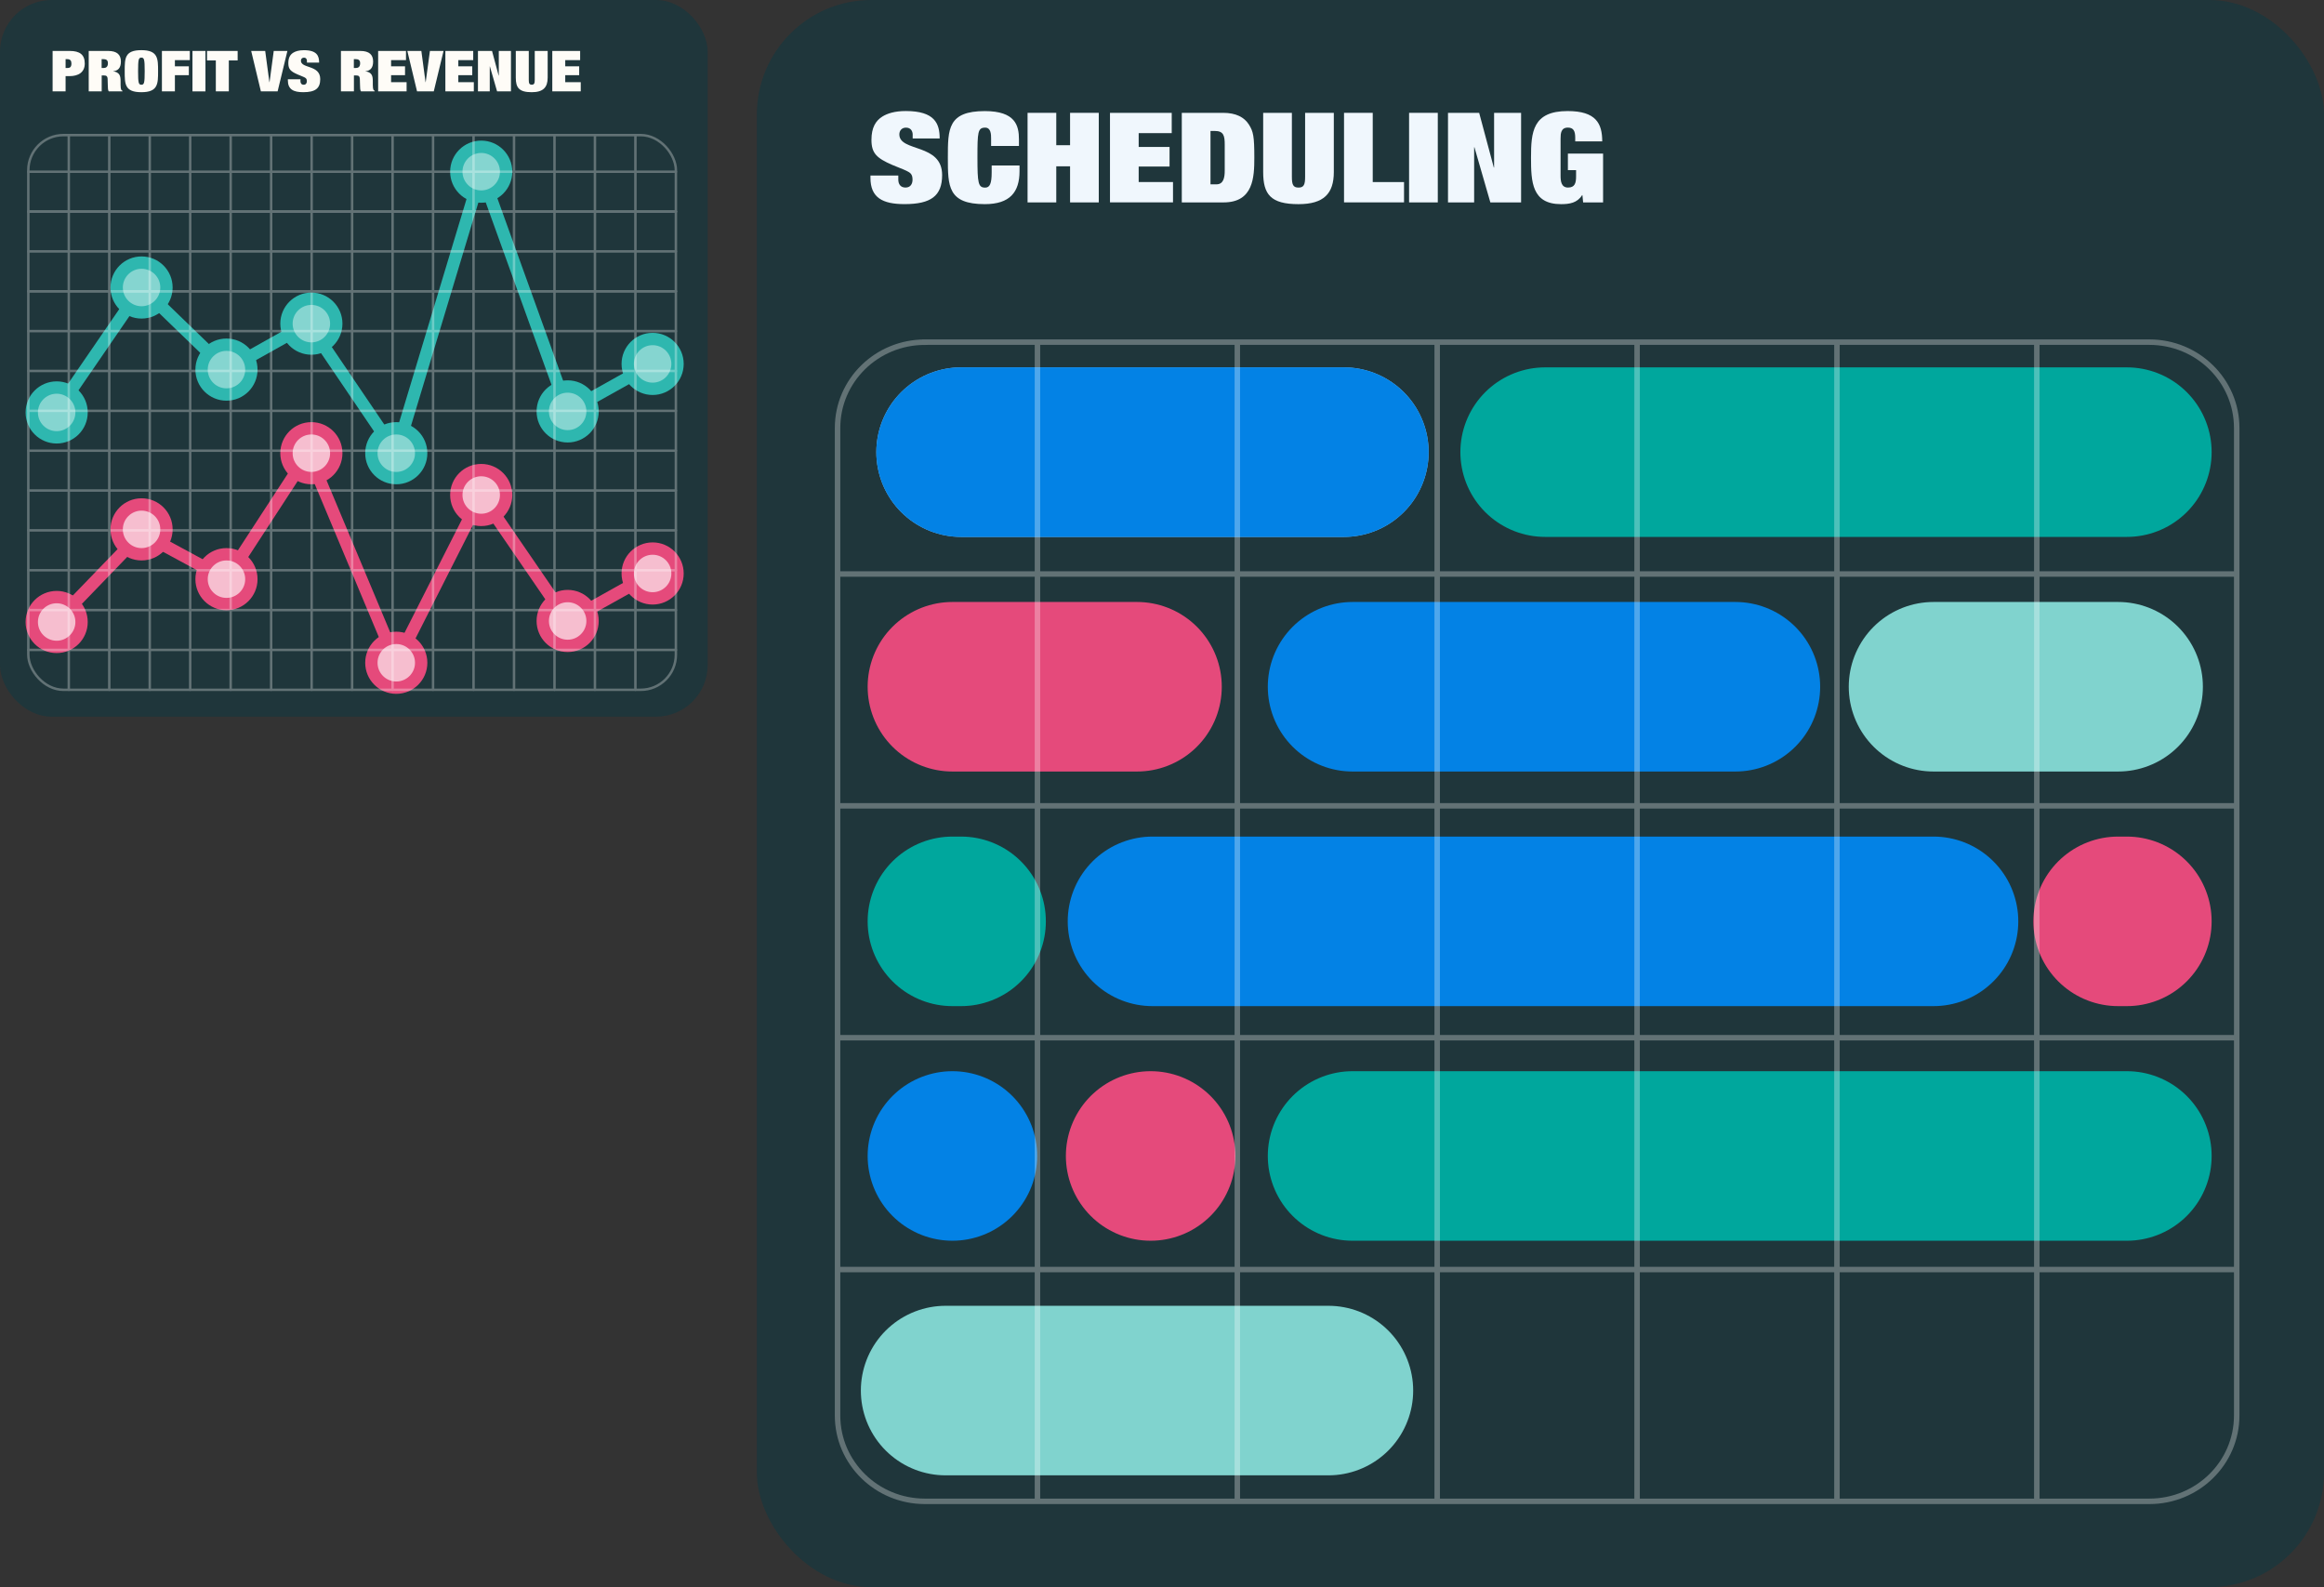 <?xml version="1.0" encoding="UTF-8"?>
<svg id="Layer_2" data-name="Layer 2" xmlns="http://www.w3.org/2000/svg" viewBox="0 0 653.37 446.16">
  <rect x="0" y="0" width="653.37" height="446.16" fill="#333333" stroke="none"/>
  <defs>
    <style>
      .cls-1, .cls-2, .cls-3, .cls-4, .cls-5, .cls-6, .cls-7, .cls-8, .cls-9, .cls-10, .cls-11 {
        stroke-miterlimit: 10;
      }

      .cls-1, .cls-2, .cls-3, .cls-4, .cls-7, .cls-8, .cls-9, .cls-10, .cls-11 {
        fill: none;
      }

      .cls-1, .cls-3, .cls-4, .cls-8, .cls-9, .cls-11 {
        stroke-linecap: round;
      }

      .cls-1, .cls-4, .cls-8, .cls-9, .cls-11 {
        stroke-width: 47.66px;
      }

      .cls-1, .cls-5, .cls-10 {
        stroke: #e54a7b;
      }

      .cls-12 {
        fill: #003a47;
        opacity: .4;
      }

      .cls-2, .cls-5, .cls-6, .cls-10 {
        stroke-width: 3.47px;
      }

      .cls-2, .cls-6 {
        stroke: #2eb7af;
      }

      .cls-3 {
        stroke-width: .69px;
      }

      .cls-3, .cls-7 {
        stroke: #fff;
      }

      .cls-4 {
        stroke: #0382e5;
      }

      .cls-5 {
        fill: #f6becf;
      }

      .cls-6 {
        fill: #85d5d0;
      }

      .cls-13 {
        fill: #f0f7fd;
      }

      .cls-14 {
        fill: #fefcf7;
      }

      .cls-7 {
        stroke-width: 1.54px;
      }

      .cls-8 {
        stroke: #89c4f3;
      }

      .cls-15 {
        opacity: .3;
      }

      .cls-9 {
        stroke: #80d3ce;
      }

      .cls-11 {
        stroke: #00a79d;
      }
    </style>
  </defs>
  <g id="Layer_3" data-name="Layer 3">
    <g>
      <g>
        <rect class="cls-12" width="198.96" height="201.47" rx="14.54" ry="14.54"/>
        <g>
          <path class="cls-14" d="M14.79,14.32h4.83c2.79,0,4.21,1.03,4.21,3.53s-1.82,3.55-4.28,3.55h-1.11v4.28h-3.65v-11.37ZM18.44,19.12h.4c.67,0,1.24-.11,1.24-1.26,0-.78-.31-1.24-1.24-1.24h-.4v2.5Z"/>
          <path class="cls-14" d="M24.93,14.32h5.47c2.52,0,3.59,1.08,3.59,2.98s-.89,2.58-2.17,2.74v.03c.73.05,1.39.37,1.73.91.33.51.35,1.27.35,1.94v.94c0,.64.07,1.18.16,1.34.09.16.22.27.38.33v.16h-3.86c-.24-.25-.27-1.08-.27-1.64s-.05-1.13-.05-1.69c0-.97-.36-1.15-1-1.15h-.67v4.47h-3.65v-11.37ZM28.57,19.12h.53c.6,0,1.24-.24,1.24-1.34,0-.94-.53-1.16-1.35-1.16h-.42v2.5Z"/>
          <path class="cls-14" d="M39.75,14.1c4.69,0,4.69,2.39,4.69,5.91s0,5.91-4.69,5.91-4.69-2.28-4.69-5.91,0-5.91,4.69-5.91ZM39.75,16.2c-.78,0-.93.48-.93,3.81s.15,3.81.93,3.81.93-.48.93-3.81-.15-3.81-.93-3.81Z"/>
          <path class="cls-14" d="M45.52,14.32h7.84v2.58h-4.19v1.75h3.92v2.48h-3.92v4.55h-3.65v-11.37Z"/>
          <path class="cls-14" d="M54.11,14.32h3.65v11.37h-3.65v-11.37Z"/>
          <path class="cls-14" d="M58.21,14.32h8.6v2.67h-2.48v8.69h-3.65v-8.69h-2.48v-2.67Z"/>
          <path class="cls-14" d="M76.95,14.32h3.85l-2.75,11.37h-4.7l-2.73-11.37h3.94l1.18,8.79h.04l1.18-8.79Z"/>
          <path class="cls-14" d="M86.3,17.13c0-.48-.24-.92-.86-.92-.55,0-.84.4-.84.86,0,2.26,5.43,1.1,5.43,5.16,0,2.64-1.4,3.69-4.78,3.69-2.79,0-4.32-.83-4.32-3.33v-.3h3.54v.53c0,.56.27,1,.91,1,.67,0,.89-.51.89-1,0-.73-.31-.89-.78-1.13-.49-.24-1.15-.46-1.8-.75-1.97-.86-2.63-1.48-2.63-3.17,0-1.58.55-2.44,1.39-2.96.62-.38,1.55-.7,2.97-.7,3.68,0,4.3,1.59,4.3,3.49h-3.43v-.46Z"/>
          <path class="cls-14" d="M95.84,14.32h5.47c2.52,0,3.59,1.08,3.59,2.98s-.89,2.58-2.17,2.74v.03c.73.05,1.39.37,1.73.91.33.51.35,1.27.35,1.94v.94c0,.64.07,1.18.16,1.34.09.16.22.27.38.33v.16h-3.86c-.24-.25-.27-1.08-.27-1.64s-.05-1.13-.05-1.69c0-.97-.36-1.15-1-1.15h-.67v4.47h-3.65v-11.37ZM99.48,19.12h.53c.6,0,1.24-.24,1.24-1.34,0-.94-.53-1.16-1.35-1.16h-.42v2.5Z"/>
          <path class="cls-14" d="M106.3,14.32h7.84v2.58h-4.19v1.75h3.92v2.48h-3.92v1.97h4.36v2.58h-8v-11.37Z"/>
          <path class="cls-14" d="M120.85,14.32h3.85l-2.75,11.37h-4.7l-2.73-11.37h3.94l1.18,8.79h.04l1.19-8.79Z"/>
          <path class="cls-14" d="M125.2,14.32h7.84v2.58h-4.19v1.75h3.92v2.48h-3.92v1.97h4.36v2.58h-8v-11.37Z"/>
          <path class="cls-14" d="M140.22,14.32h3.43v11.37h-3.9l-2.02-7.01h-.04v7.01h-3.32v-11.37h3.96l1.86,6.94h.04v-6.94Z"/>
          <path class="cls-14" d="M150.32,14.32h3.65v7.52c0,2.72-1.26,4.08-4.48,4.08-3.55,0-4.48-1.26-4.48-4.08v-7.52h3.65v8.12c0,.97.15,1.37.84,1.37s.84-.4.84-1.37v-8.12Z"/>
          <path class="cls-14" d="M155.26,14.32h7.84v2.58h-4.19v1.75h3.92v2.48h-3.92v1.97h4.36v2.58h-8v-11.37Z"/>
        </g>
        <g>
          <polyline class="cls-2" points="15.69 115.94 39.8 80.82 63.67 103.9 86.73 90.98 111.41 127.4 135.29 48.26 159.59 115.65 183.48 102.3"/>
          <circle class="cls-6" cx="39.8" cy="80.82" r="7"/>
          <circle class="cls-6" cx="63.67" cy="103.9" r="7"/>
          <circle class="cls-6" cx="87.54" cy="90.98" r="7"/>
          <circle class="cls-6" cx="111.41" cy="127.4" r="7"/>
          <circle class="cls-6" cx="135.29" cy="48.26" r="7"/>
          <circle class="cls-6" cx="159.59" cy="115.65" r="7"/>
          <circle class="cls-6" cx="183.48" cy="102.3" r="7"/>
          <circle class="cls-6" cx="15.93" cy="115.94" r="7"/>
        </g>
        <g>
          <polyline class="cls-10" points="15.69 174.85 39.8 149.88 63.67 162.81 86.73 127.4 111.41 186.31 135.29 139.15 159.59 174.56 183.48 161.21"/>
          <circle class="cls-5" cx="39.8" cy="148.81" r="7"/>
          <circle class="cls-5" cx="63.67" cy="162.81" r="7"/>
          <circle class="cls-5" cx="87.54" cy="127.4" r="7"/>
          <circle class="cls-5" cx="111.41" cy="186.31" r="7"/>
          <circle class="cls-5" cx="135.29" cy="139.15" r="7"/>
          <circle class="cls-5" cx="159.59" cy="174.56" r="7"/>
          <circle class="cls-5" cx="183.48" cy="161.21" r="7"/>
          <circle class="cls-5" cx="15.93" cy="174.85" r="7"/>
        </g>
        <g class="cls-15">
          <g>
            <line class="cls-3" x1="7.96" y1="182.7" x2="190.02" y2="182.7"/>
            <line class="cls-3" x1="7.96" y1="171.5" x2="190.02" y2="171.5"/>
            <line class="cls-3" x1="7.96" y1="160.3" x2="190.02" y2="160.3"/>
            <line class="cls-3" x1="7.96" y1="149.09" x2="190.02" y2="149.09"/>
            <line class="cls-3" x1="7.96" y1="137.89" x2="190.02" y2="137.89"/>
            <line class="cls-3" x1="7.96" y1="126.69" x2="190.02" y2="126.69"/>
            <line class="cls-3" x1="7.96" y1="115.49" x2="190.02" y2="115.49"/>
            <line class="cls-3" x1="7.96" y1="104.28" x2="190.02" y2="104.28"/>
            <line class="cls-3" x1="7.96" y1="93.08" x2="190.02" y2="93.08"/>
            <line class="cls-3" x1="7.96" y1="81.88" x2="190.02" y2="81.88"/>
            <line class="cls-3" x1="7.96" y1="81.88" x2="190.02" y2="81.88"/>
            <line class="cls-3" x1="7.96" y1="70.67" x2="190.02" y2="70.67"/>
            <line class="cls-3" x1="7.96" y1="59.47" x2="190.02" y2="59.47"/>
            <line class="cls-3" x1="7.96" y1="59.47" x2="190.02" y2="59.47"/>
            <line class="cls-3" x1="7.96" y1="48.27" x2="190.02" y2="48.27"/>
            <line class="cls-3" x1="178.64" y1="37.98" x2="178.64" y2="193.9"/>
            <line class="cls-3" x1="167.26" y1="37.98" x2="167.26" y2="193.9"/>
            <line class="cls-3" x1="155.89" y1="37.98" x2="155.89" y2="193.9"/>
            <line class="cls-3" x1="144.51" y1="37.98" x2="144.51" y2="193.9"/>
            <line class="cls-3" x1="133.13" y1="37.98" x2="133.13" y2="193.9"/>
            <line class="cls-3" x1="121.75" y1="37.98" x2="121.75" y2="193.9"/>
            <line class="cls-3" x1="110.37" y1="37.98" x2="110.37" y2="193.9"/>
            <line class="cls-3" x1="98.99" y1="37.98" x2="98.99" y2="193.9"/>
            <line class="cls-3" x1="87.61" y1="37.98" x2="87.61" y2="193.9"/>
            <line class="cls-3" x1="76.23" y1="37.98" x2="76.23" y2="193.9"/>
            <line class="cls-3" x1="64.85" y1="37.98" x2="64.85" y2="193.9"/>
            <line class="cls-3" x1="53.47" y1="37.98" x2="53.47" y2="193.9"/>
            <line class="cls-3" x1="42.1" y1="37.98" x2="42.1" y2="193.9"/>
            <line class="cls-3" x1="30.72" y1="37.98" x2="30.72" y2="193.9"/>
            <line class="cls-3" x1="19.34" y1="37.98" x2="19.34" y2="193.9"/>
          </g>
          <rect class="cls-3" x="7.96" y="37.98" width="182.06" height="155.93" rx="9.87" ry="9.87"/>
        </g>
      </g>
      <g>
        <rect class="cls-12" x="212.78" width="440.59" height="446.16" rx="32.21" ry="32.21"/>
        <g>
          <path class="cls-13" d="M256.6,37.93c0-1.06-.52-2.05-1.9-2.05-1.21,0-1.86.88-1.86,1.9,0,5.01,12.03,2.43,12.03,11.42,0,5.85-3.11,8.18-10.58,8.18-6.18,0-9.57-1.83-9.57-7.37v-.67h7.83v1.16c0,1.23.61,2.22,2.02,2.22,1.49,0,1.98-1.13,1.98-2.22,0-1.62-.69-1.97-1.74-2.5-1.09-.53-2.54-1.02-4-1.66-4.36-1.9-5.81-3.28-5.81-7.02,0-3.49,1.21-5.39,3.07-6.56,1.37-.85,3.43-1.55,6.58-1.55,8.15,0,9.53,3.53,9.53,7.72h-7.59v-1.02Z"/>
          <path class="cls-13" d="M278.64,38.98c0-1.09,0-3.1-1.66-3.1-2.1,0-2.18,1.27-2.18,8.43s.2,8.43,2.18,8.43c1.29,0,1.82-1.13,1.82-4.27v-1.94h7.83v1.59c0,5.89-2.7,9.27-9.77,9.27-10.38,0-10.38-5.04-10.38-13.08s0-13.08,10.38-13.08c8.6,0,9.61,4.05,9.61,7.97v1.83h-7.83v-2.05Z"/>
          <path class="cls-13" d="M300.84,31.72h8.07v25.18h-8.07v-10.15h-3.88v10.15h-8.07v-25.18h8.07v9.1h3.88v-9.1Z"/>
          <path class="cls-13" d="M312.06,31.72h17.36v5.71h-9.29v3.88h8.68v5.5h-8.68v4.37h9.65v5.71h-17.72v-25.18Z"/>
          <path class="cls-13" d="M332.25,31.72h11.63c3.59,0,5.93,1.23,7.23,3.28,1.25,1.97,1.53,3.31,1.53,9.31,0,5.5-.24,12.59-8.64,12.59h-11.75v-25.18ZM340.32,51.82h1.66c2.02,0,2.34-1.94,2.34-3.84v-7.33c0-2.54-.32-3.84-2.83-3.84h-1.17v15.02Z"/>
          <path class="cls-13" d="M366.92,31.72h8.07v16.64c0,6.03-2.79,9.03-9.93,9.03-7.87,0-9.93-2.79-9.93-9.03v-16.64h8.07v17.98c0,2.15.32,3.03,1.86,3.03s1.86-.88,1.86-3.03v-17.98Z"/>
          <path class="cls-13" d="M377.86,31.72h8.07v19.46h8.8v5.71h-16.87v-25.18Z"/>
          <path class="cls-13" d="M396.15,31.72h8.07v25.18h-8.07v-25.18Z"/>
          <path class="cls-13" d="M420.05,31.72h7.59v25.18h-8.64l-4.48-15.51h-.08v15.51h-7.35v-25.18h8.76l4.12,15.37h.08v-15.37Z"/>
          <path class="cls-13" d="M440.8,43.18h9.89v13.72h-5.61l-.2-2.05h-.08c-1.37,2.22-3.59,2.54-5.93,2.54-8.2,0-8.44-6.28-8.44-13.05,0-7.19.44-13.12,10.29-13.12,7.99,0,9.73,3.49,9.73,8.53h-7.59v-1.02c0-1.87-.48-2.86-2.06-2.86-1.94,0-2.06,1.59-2.06,3.1v10.37c0,1.55.16,3.38,2.1,3.38s2.26-1.3,2.26-3.17v-1.73h-2.3v-4.65Z"/>
        </g>
        <g>
          <line class="cls-8" x1="270.2" y1="127.1" x2="377.82" y2="127.1"/>
          <line class="cls-4" x1="270.2" y1="127.1" x2="377.82" y2="127.1"/>
          <line class="cls-4" x1="380.26" y1="193.05" x2="487.89" y2="193.05"/>
          <line class="cls-9" x1="265.85" y1="390.9" x2="373.47" y2="390.9"/>
          <line class="cls-11" x1="380.26" y1="324.95" x2="597.95" y2="324.95"/>
          <line class="cls-4" x1="324.01" y1="259" x2="543.59" y2="259"/>
          <line class="cls-11" x1="434.4" y1="127.1" x2="597.95" y2="127.1"/>
          <line class="cls-1" x1="267.76" y1="193.05" x2="319.66" y2="193.05"/>
          <line class="cls-9" x1="543.59" y1="193.05" x2="595.49" y2="193.05"/>
          <line class="cls-11" x1="267.76" y1="259" x2="270.2" y2="259"/>
          <line class="cls-1" x1="597.95" y1="259" x2="595.49" y2="259"/>
          <line class="cls-4" x1="267.76" y1="324.95" x2="267.76" y2="324.95"/>
          <line class="cls-1" x1="323.49" y1="324.95" x2="323.49" y2="324.95"/>
        </g>
        <g class="cls-15">
          <path class="cls-7" d="M260.03,96.18h344.24c13.56,0,24.56,10.8,24.56,24.12v277.62c0,13.32-10.99,24.12-24.56,24.12h-344.24c-13.56,0-24.56-10.8-24.56-24.12V120.31c0-13.32,10.99-24.12,24.56-24.12Z"/>
          <line class="cls-7" x1="235.48" y1="356.88" x2="628.83" y2="356.88"/>
          <line class="cls-7" x1="235.48" y1="291.71" x2="628.83" y2="291.71"/>
          <line class="cls-7" x1="235.48" y1="226.53" x2="628.83" y2="226.53"/>
          <line class="cls-7" x1="235.48" y1="161.36" x2="628.83" y2="161.36"/>
          <line class="cls-7" x1="572.63" y1="96.18" x2="572.63" y2="422.05"/>
          <line class="cls-7" x1="516.44" y1="96.18" x2="516.44" y2="422.05"/>
          <line class="cls-7" x1="460.25" y1="96.18" x2="460.25" y2="422.05"/>
          <line class="cls-7" x1="404.05" y1="96.18" x2="404.05" y2="422.05"/>
          <line class="cls-7" x1="347.86" y1="96.18" x2="347.86" y2="422.05"/>
          <line class="cls-7" x1="291.67" y1="96.18" x2="291.67" y2="422.05"/>
        </g>
      </g>
    </g>
  </g>
</svg>